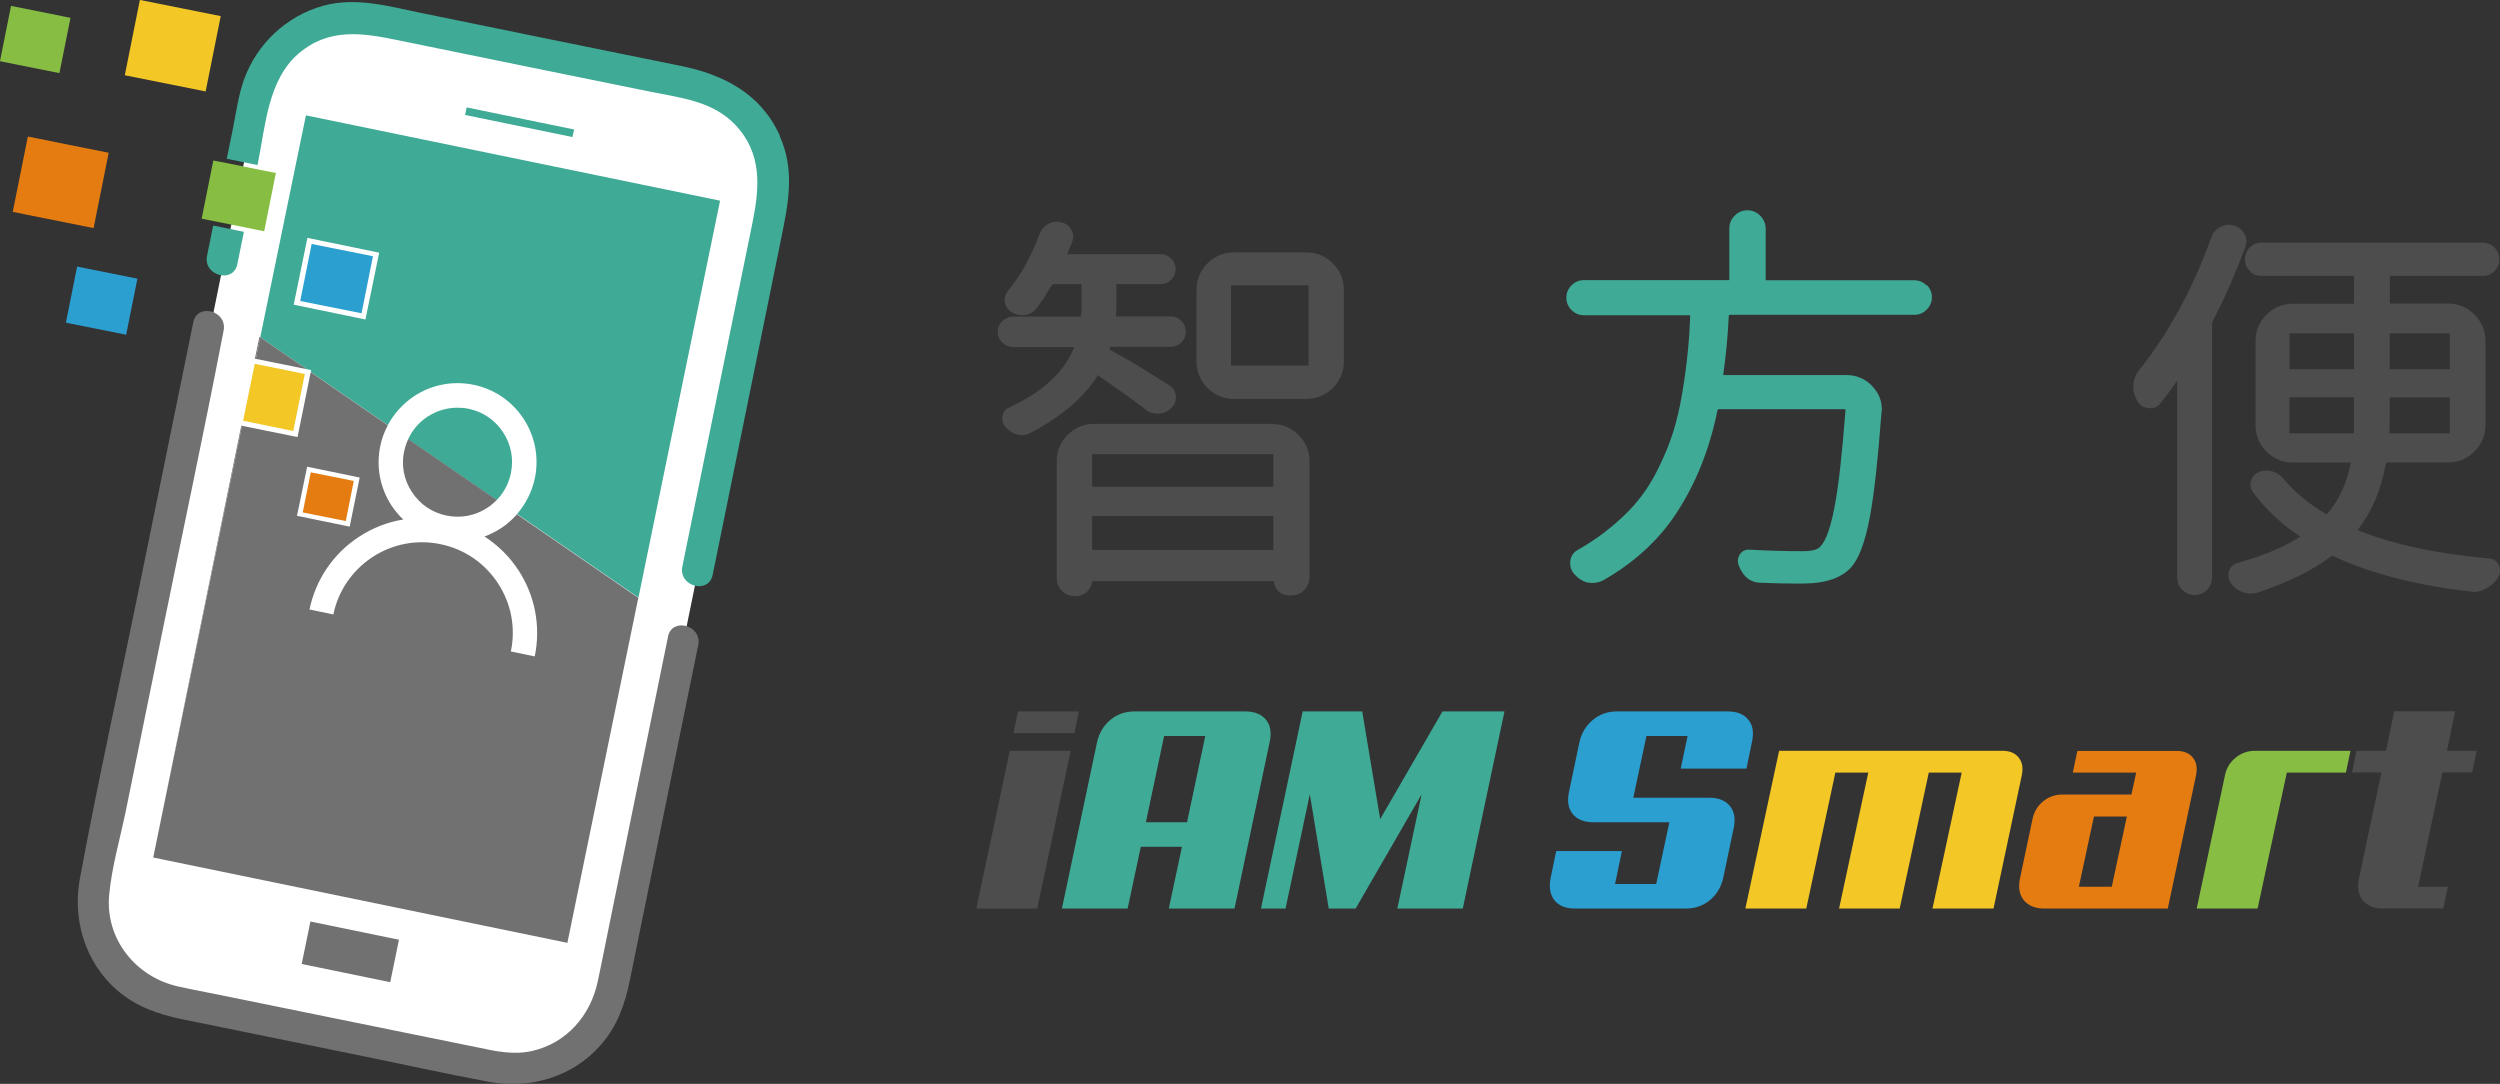 <?xml version="1.0" encoding="UTF-8"?>
<svg id="_圖層_1" data-name="圖層_1" xmlns="http://www.w3.org/2000/svg" viewBox="0 0 182.24 79.01">
  <rect x="0" y="0" width="182.24" height="79.01" fill="#333333" stroke="none"/>
  <defs>
    <style>
      .cls-1 {
        fill: #4d4d4d;
      }

      .cls-2 {
        fill: #fff;
      }

      .cls-3 {
        fill: #87bd43;
      }

      .cls-4 {
        fill: #2c9fd1;
      }

      .cls-5 {
        fill: #3faa96;
      }

      .cls-6 {
        fill: #e57c11;
      }

      .cls-7 {
        fill: #727171;
      }

      .cls-8 {
        fill: #f3c726;
      }
    </style>
  </defs>
  <path class="cls-1" d="M79.98,27.39s.03-.04.03-.04c0,0,.02,0,.04.02,1.34.92,2.5,1.75,3.45,2.47.27.23.6.33.96.31.36-.02.67-.16.91-.4.26-.24.38-.54.34-.89-.03-.34-.2-.61-.49-.78-1.6-1.03-3.04-1.9-4.28-2.57-.03-.02-.06-.04-.04-.13.03-.09.07-.1.14-.1h4.3c.31,0,.57-.11.78-.32s.32-.48.32-.78-.11-.57-.32-.79c-.21-.21-.48-.32-.78-.32h-3.95s-.02,0-.02-.01c-.01-.02-.02-.04-.02-.04.02-.2.03-.47.03-.8v-1.44s0-.07,0-.07c0,0,.02,0,.07,0h3.17c.29,0,.54-.11.76-.32.21-.21.32-.47.32-.77s-.11-.56-.32-.77c-.21-.21-.47-.32-.76-.32h-6.84c.16-.35.29-.66.38-.91.12-.32.09-.63-.09-.92-.18-.28-.44-.45-.75-.5-.1-.02-.18-.04-.25-.04-.25,0-.48.06-.69.18-.29.18-.5.43-.61.74-.6,1.62-1.37,3-2.27,4.09-.21.26-.3.55-.25.86.05.32.22.56.5.73.29.18.62.25.96.2.36-.04.64-.21.85-.49.37-.48.72-1.03,1.06-1.61.06-.1.13-.15.25-.15h1.9s.06,0,.06,0c0,0,.01.02.01.07v1.44c0,.32,0,.57-.03.78,0,.04,0,.06,0,.06,0,0-.02.02-.09.02h-4.85c-.31,0-.57.11-.8.32-.23.21-.34.48-.34.79s.11.57.34.79c.22.21.49.32.8.32h4.44c-.71,1.8-2.31,3.29-4.76,4.41-.28.13-.45.35-.48.66-.04.29.04.55.24.78.24.26.51.44.82.52.12.03.23.05.35.05.2,0,.41-.05.61-.15,2.21-1.15,3.86-2.54,4.9-4.14"/>
  <path class="cls-1" d="M92.73,30.9h-12.98c-.75,0-1.4.27-1.92.8-.53.53-.8,1.18-.8,1.93v8.51c0,.37.13.68.38.93.25.25.55.38.9.38h.12c.32,0,.61-.12.84-.35.21-.21.32-.46.35-.74h13.23c.02.26.13.5.31.7.21.23.49.34.82.34h.17c.37,0,.68-.13.93-.4.25-.26.38-.58.38-.94v-8.42c0-.75-.27-1.4-.8-1.93s-1.18-.8-1.93-.8M79.61,37.69s0-.07,0-.07c0,0,.02-.01.07-.01h13.07s.06,0,.07,0c0,0,0,.02,0,.07v2.34s0,.07,0,.07c0,0-.02,0-.07,0h-13.07s-.06,0-.07,0c0,0,0-.02,0-.07v-2.34ZM79.61,35.41v-2.22s0-.07,0-.07c0,0,.02-.01.07-.01h13.07s.06,0,.07,0c0,0,0,.02,0,.07v2.22s0,.07,0,.07c0,0-.02.01-.07.01h-13.07s-.06,0-.07,0c0,0,0-.02,0-.07"/>
  <path class="cls-1" d="M97.16,19.2c-.53-.53-1.18-.8-1.93-.8h-5.28c-.75,0-1.4.27-1.93.8-.53.53-.8,1.18-.8,1.93v5.22c0,.75.27,1.4.8,1.93.53.53,1.18.8,1.93.8h5.28c.75,0,1.4-.27,1.93-.8.53-.53.8-1.18.8-1.93v-5.22c0-.75-.27-1.4-.8-1.93M89.74,20.87s0-.07,0-.07c0,0,.02,0,.07,0h5.51s.06,0,.07,0c0,0,0,.02,0,.07v5.71s0,.06,0,.06c0,0-.02.01-.07.01h-5.51s-.06,0-.07,0c0,0,0-.02,0-.07v-5.71Z"/>
  <path class="cls-5" d="M140.44,20.81c-.25-.25-.55-.38-.9-.38h-10.76s-.07,0-.07,0c0,0,0-.02,0-.07v-3.69c0-.36-.13-.68-.4-.95-.26-.26-.57-.39-.93-.39s-.67.13-.93.39c-.26.26-.39.58-.39.94v3.69s0,.06,0,.07c0,0-.02,0-.07,0h-10.53c-.35,0-.65.13-.9.38-.25.25-.38.55-.38.9s.13.65.38.9c.25.25.55.38.9.38h7.7s.03,0,.05.02v.04c-.04,1.01-.1,1.9-.18,2.64-.08.83-.21,1.82-.39,2.91-.18,1.09-.41,2.07-.67,2.9-.26.83-.63,1.74-1.1,2.68-.46.94-1.01,1.79-1.63,2.51-.62.73-1.4,1.45-2.31,2.15-.59.45-1.23.87-1.91,1.25-.21.12-.37.28-.46.48-.09.2-.12.42-.09.66.03.23.12.43.26.59.26.32.59.54.97.65h.02c.38.07.73.04,1.12-.14,2.25-1.28,4.04-2.91,5.32-4.85,1.43-2.15,2.45-4.68,3.03-7.52.02-.1.05-.12.14-.12h9.15s.03,0,.05.02v.03c-.24,3.15-.5,5.55-.81,7.13-.37,1.94-.79,2.64-1.09,2.89-.13.13-.45.28-1.24.28-1.28,0-2.58-.04-3.85-.11-.32-.02-.56.1-.72.36-.15.25-.18.51-.07.79.3.79.81,1.22,1.52,1.26,1.1.04,2.01.06,2.72.06.46,0,.84-.01,1.14-.03,1.22-.1,2.14-.46,2.73-1.07.61-.61,1.09-1.85,1.45-3.78.31-1.65.59-4.2.84-7.56.02-.09.03-.17.03-.24,0-.65-.23-1.22-.69-1.7-.5-.54-1.14-.82-1.89-.82h-8.94s-.02,0-.02-.01c-.01-.01-.02-.03-.02-.05.19-1.3.33-2.73.4-4.23,0-.08.02-.1.11-.1h13.42c.35,0,.65-.13.9-.38.25-.25.38-.55.38-.9s-.13-.65-.38-.9"/>
  <path class="cls-1" d="M163.61,17.06c-.16-.31-.42-.52-.76-.61-.14-.04-.27-.07-.38-.07-.21,0-.42.06-.62.17-.32.16-.54.41-.65.75-1.35,3.75-3.13,7.01-5.27,9.69-.28.35-.42.76-.42,1.23,0,.35.1.68.28.99.17.31.45.5.81.54.37.05.69-.08.9-.37.45-.56.85-1.11,1.21-1.64v14.35c0,.36.12.67.37.91s.54.37.89.37.65-.12.9-.36c.25-.24.38-.55.38-.92v-18.32c0-.16.03-.32.09-.45.85-1.63,1.63-3.41,2.32-5.27.14-.35.13-.68-.04-1"/>
  <path class="cls-1" d="M182.16,41.2c-.15-.3-.4-.47-.72-.49-3.82-.34-7.03-1.03-9.56-2.06h0s0-.03,0-.03c1.01-1.31,1.7-2.92,2.03-4.79.02-.1.05-.12.14-.12h4.41c.75,0,1.39-.27,1.92-.8.53-.53.8-1.18.8-1.93v-6.12c0-.75-.27-1.4-.8-1.93-.53-.53-1.18-.8-1.92-.8h-4.18s-.06,0-.06,0c0,0-.01-.02-.01-.07v-1.88s0-.06,0-.06c0,0,.02-.01.07-.01h6.69c.35,0,.64-.12.87-.35.23-.23.35-.52.35-.86s-.12-.62-.35-.86c-.23-.23-.53-.35-.87-.35h-16.13c-.33,0-.61.12-.84.35-.23.23-.35.52-.35.86s.12.62.35.86.52.35.84.35h6.69s.06,0,.07,0c0,0,0,.02,0,.07v1.88s0,.07,0,.07c0,0-.02.01-.07.01h-4.38c-.75,0-1.4.27-1.93.8-.53.53-.8,1.18-.8,1.93v6.12c0,.75.27,1.4.8,1.93.53.53,1.18.8,1.93.8h4.18s.02,0,.03.01v.02c-.28,1.46-.85,2.69-1.7,3.69-.04.05-.05.07-.15,0-1.24-.73-2.27-1.59-3.06-2.55-.22-.26-.49-.44-.81-.53-.32-.09-.64-.08-.96.04-.29.12-.49.34-.58.64-.1.3-.05.6.15.87.91,1.22,2.06,2.3,3.43,3.21-1.15.75-2.68,1.39-4.55,1.91-.32.08-.55.29-.65.62-.02.09-.04.19-.04.28,0,.19.06.39.18.59.22.3.51.52.88.65.18.07.37.1.56.1.15,0,.31-.02.5-.07,2.17-.72,3.95-1.59,5.31-2.6.09-.07.18-.08.27-.04,2.66,1.25,6.01,2.11,9.95,2.56.09.02.17.03.24.03.33,0,.64-.09.91-.26.36-.19.65-.46.86-.8.09-.17.14-.33.14-.48,0-.14-.02-.27-.08-.41M171.6,26.84s0,.07,0,.07c0,0-.02.01-.07.01h-4.56s-.07,0-.07,0c0,0,0-.02,0-.07v-2.48s0-.07,0-.07c0,0,.02,0,.07,0h4.56s.06,0,.07,0c0,0,0,.02,0,.07v2.48ZM166.89,29.04s0-.07,0-.07c0,0,.02-.01.07-.01h4.56s.06,0,.07,0c0,0,0,.02,0,.07v2.46c0,.08-.02.1-.1.1h-4.53s-.07,0-.07,0c0,0,0-.02,0-.07v-2.48ZM178.58,26.84s0,.07,0,.07c0,0-.02.01-.07.01h-4.24s-.06,0-.06,0c0,0-.01-.02-.01-.07v-2.48s0-.07,0-.07c0,0,.02,0,.07,0h4.24s.06,0,.06,0c0,0,.01.02.01.07v2.48ZM178.58,29.04v2.48s0,.07,0,.07c0,0-.02,0-.07,0h-4.3s-.02,0-.02,0c-.02-.02-.02-.04-.02-.05.02-.3.03-.74.03-1.31v-1.18s0-.07,0-.07c0,0,.02-.01.07-.01h4.24s.06,0,.06,0c0,0,.01.02.01.07"/>
  <path class="cls-1" d="M75.61,66.23h-4.44l2.44-11.5h4.44l-2.44,11.5ZM78.32,53.44h-4.44l.33-1.58h4.44l-.33,1.58Z"/>
  <path class="cls-5" d="M89.99,66.23h-4.79l.96-4.5h-3l-.96,4.5h-4.79l2.56-12.12c.15-.68.48-1.22.98-1.64.5-.41,1.08-.61,1.75-.61h8.08c.68,0,1.18.21,1.51.61.33.41.41.96.26,1.64l-2.56,12.12ZM84.86,53.65l-1.33,6.29h3l1.33-6.29h-3Z"/>
  <polygon class="cls-5" points="106.63 66.23 101.86 66.23 103.63 57.9 98.82 66.23 96.86 66.23 95.48 57.9 93.71 66.23 91.92 66.23 94.96 51.86 99.3 51.86 100.61 59.71 105.15 51.86 109.67 51.86 106.63 66.23"/>
  <path class="cls-4" d="M124.6,58.15c.68,0,1.18.21,1.51.61.33.41.41.96.26,1.64l-.75,3.58c-.15.68-.48,1.23-.98,1.64-.5.41-1.08.61-1.75.61h-8.08c-.68,0-1.18-.2-1.5-.61-.32-.41-.41-.96-.27-1.64l.4-1.94h4.79l-.5,2.4h3l.96-4.5h-5.54c-.68,0-1.18-.2-1.51-.61-.33-.41-.41-.95-.26-1.63l.75-3.58c.15-.68.48-1.22.98-1.64.5-.41,1.08-.62,1.75-.62h8.08c.68,0,1.18.2,1.51.61.33.4.41.94.26,1.62l-.4,1.94h-4.79l.5-2.38h-3l-.96,4.5h5.54Z"/>
  <path class="cls-8" d="M145.31,66.23h-4.44l2.13-9.91h-2.4l-2.12,9.91h-4.42l2.13-9.91h-2.4l-2.12,9.91h-4.44l2.46-11.5h16.29c.53,0,.92.17,1.18.5.26.33.33.76.22,1.29l-2.06,9.71Z"/>
  <path class="cls-6" d="M158.01,66.23h-8.98c-.68,0-1.18-.21-1.51-.62-.33-.41-.41-.95-.26-1.63l.9-4.27c.11-.53.37-.96.77-1.29.4-.33.87-.5,1.4-.5h5.04l.35-1.6h-4.62l.33-1.58h7.25c.53,0,.92.17,1.18.5.26.33.33.76.22,1.29l-2.06,9.71ZM152.64,59.52l-1.1,5.12h2.4l1.1-5.12h-2.4Z"/>
  <path class="cls-3" d="M171.01,56.32h-4.31l-2.13,9.91h-4.44l2.06-9.71c.11-.53.37-.96.78-1.29.41-.33.88-.5,1.41-.5h6.96l-.33,1.58Z"/>
  <path class="cls-1" d="M173.74,66.23c-.68,0-1.18-.2-1.51-.61-.33-.41-.41-.96-.26-1.64l1.63-7.67h-2.15l.33-1.58h2.15l.6-2.88h4.44l-.6,2.88h2.17l-.33,1.58h-2.17l-1.77,8.33h2.17l-.33,1.58h-4.35Z"/>
  <path class="cls-2" d="M50.62,6.19L27.38,1.45c-3.95-.8-7.83,1.77-8.64,5.71l-2.4,11.78-.98,4.83-8.24,40.41c-.8,3.95,1.76,7.83,5.71,8.64l23.24,4.74c3.95.8,7.83-1.77,8.64-5.71l4.49-22.01,5.16-25.3,1.98-9.71c.8-3.95-1.77-7.83-5.71-8.64"/>
  <path class="cls-7" d="M48.7,46.39c-1.47,7.2-2.94,14.4-4.4,21.6-.24,1.18-.47,2.35-.72,3.53-.53,2.51-2.27,4.53-4.83,5.1-1.38.3-2.65,0-3.99-.28l-5.42-1.1c-4.47-.91-8.93-1.82-13.4-2.73-.98-.2-1.97-.38-2.95-.6-3.1-.69-5.34-3.47-5.03-6.7.19-2.02.79-4.06,1.2-6.04.87-4.27,1.74-8.54,2.61-12.81,1.48-7.28,3.04-14.55,4.45-21.85.03-.14.06-.27.08-.41.29-1.44-1.91-2.05-2.21-.61-1.35,6.63-2.7,13.27-4.06,19.9-1.4,6.87-2.92,13.73-4.2,20.62-.56,2.99.35,6.11,2.68,8.15,1.39,1.21,3.02,1.78,4.78,2.14,4.15.85,8.3,1.69,12.45,2.54,3.3.67,6.59,1.4,9.89,2.02,3,.56,6.12-.35,8.16-2.68,1.2-1.37,1.77-2.97,2.12-4.71,1.62-7.92,3.23-15.85,4.85-23.77.05-.23.09-.46.14-.68.29-1.44-1.91-2.05-2.21-.61"/>
  <path class="cls-5" d="M56.85,9.9c-1.38-3.08-4.12-4.47-7.24-5.1l-8.9-1.81c-3.36-.69-6.72-1.37-10.08-2.06-2.33-.48-4.69-1.16-7.07-.51-2.68.74-4.85,2.79-5.78,5.4-.41,1.16-.58,2.45-.82,3.65-.14.7-.29,1.4-.43,2.1l2.24.46s.02-.09.03-.14c.55-2.71.73-6.07,2.97-7.99,2.23-1.91,4.71-1.49,7.28-.96,2.98.61,5.97,1.22,8.95,1.83,3.13.64,6.26,1.28,9.39,1.91,2.21.45,4.56.68,6.2,2.41,2,2.1,1.78,4.59,1.26,7.16-.56,2.74-1.12,5.49-1.68,8.23-1.14,5.61-2.29,11.21-3.43,16.82-.29,1.44,1.91,2.05,2.21.61,1.04-5.12,2.09-10.24,3.13-15.36.62-3.05,1.24-6.09,1.86-9.14.52-2.55,1.03-4.97-.1-7.49"/>
  <path class="cls-5" d="M15.09,18.65c-.29,1.44,1.91,2.05,2.21.61.16-.79.32-1.58.48-2.36l-2.24-.46c-.15.74-.3,1.48-.45,2.22"/>
  <path class="cls-5" d="M22.68,26.98l-.03.14,5.62,3.87c.45-.85,1.11-1.57,1.93-2.12,1.29-.84,2.82-1.13,4.33-.82,1.5.31,2.8,1.2,3.64,2.48.84,1.29,1.13,2.82.82,4.33-.21.98-.66,1.87-1.3,2.61l8.85,6.09,5.95-28.93-30.19-6.22-3.33,16.18,3.38,2.32.34.07ZM22.41,17.34l5.23,1.08-1,4.87-5.23-1.08,1-4.87Z"/>
  <path class="cls-5" d="M37.24,34.5c.22-1.04.02-2.1-.57-2.99-.58-.89-1.47-1.5-2.51-1.71-.27-.06-.55-.08-.82-.08-.76,0-1.51.22-2.17.65-.63.41-1.11.98-1.42,1.65l6.45,4.44c.52-.53.88-1.2,1.04-1.95"/>
  <polygon class="cls-7" points="46.53 43.56 46.53 43.56 41.36 68.72 46.53 43.56"/>
  <polygon class="cls-7" points="17.64 31.03 17.59 31.02 11.17 62.5 17.64 31.03"/>
  <polygon class="cls-7" points="18.97 24.59 18.91 24.55 18.58 26.15 18.65 26.16 18.97 24.59"/>
  <path class="cls-7" d="M36.51,38.51c-.38.25-.78.44-1.19.6.97.63,1.81,1.45,2.46,2.44,1.23,1.87,1.65,4.11,1.2,6.3l-1.74-.36c.36-1.73.03-3.49-.94-4.97-.97-1.48-2.45-2.49-4.18-2.85-1.73-.36-3.49-.03-4.97.94-1.47.97-2.49,2.45-2.85,4.18l-1.74-.36c.46-2.19,1.74-4.08,3.61-5.3.99-.65,2.09-1.08,3.23-1.26-.32-.3-.61-.64-.86-1.02-.84-1.29-1.13-2.82-.82-4.33.11-.54.3-1.05.55-1.52l-5.62-3.87-.96,4.73-4.05-.82-6.47,31.47,30.19,6.22,5.17-25.15-8.85-6.09c-.34.39-.73.74-1.18,1.03M22.38,34.02l3.84.79-.73,3.58-3.84-.79.74-3.58Z"/>
  <polygon class="cls-7" points="22.35 26.91 18.97 24.59 18.65 26.16 22.35 26.91"/>
  <path class="cls-7" d="M29.46,32.88c-.22,1.04-.02,2.1.57,2.99.58.89,1.47,1.5,2.51,1.71,1.04.22,2.1.02,2.99-.57.25-.16.47-.35.68-.56l-6.45-4.44c-.13.27-.23.56-.29.87"/>
  <polygon class="cls-5" points="34.02 7.83 33.9 8.38 41.73 9.99 41.85 9.44 34.02 7.83"/>
  <rect class="cls-7" x="23.96" y="66.08" width="3.16" height="6.59" transform="translate(-47.56 80.43) rotate(-78.38)"/>
  <rect class="cls-3" x=".51" y=".67" width="4.11" height="4.42" transform="translate(-.76 4.83) rotate(-78.67)"/>
  <rect class="cls-8" x="9.79" y=".33" width="5.6" height="6.01" transform="translate(6.85 15.02) rotate(-78.67)"/>
  <polygon class="cls-3" points="18.71 12.33 16.47 11.88 15.55 11.7 14.7 15.94 15.6 16.12 17.84 16.57 19.26 16.86 20.11 12.61 18.71 12.33"/>
  <rect class="cls-4" x="22.41" y="18.04" width="4.24" height="4.56" transform="translate(-.2 40.38) rotate(-78.69)"/>
  <rect class="cls-6" x="1.63" y="10.29" width="5.6" height="6.01" transform="translate(-9.48 15.02) rotate(-78.66)"/>
  <rect class="cls-4" x="5.33" y="19.68" width="4.17" height="4.48" transform="translate(-15.54 24.88) rotate(-78.67)"/>
  <polygon class="cls-8" points="22.22 27.26 18.57 26.52 17.72 30.67 21.38 31.42 22.22 27.26"/>
  <rect class="cls-6" x="22.44" y="34.61" width="2.98" height="3.2" transform="translate(-16.27 52.57) rotate(-78.69)"/>
</svg>
